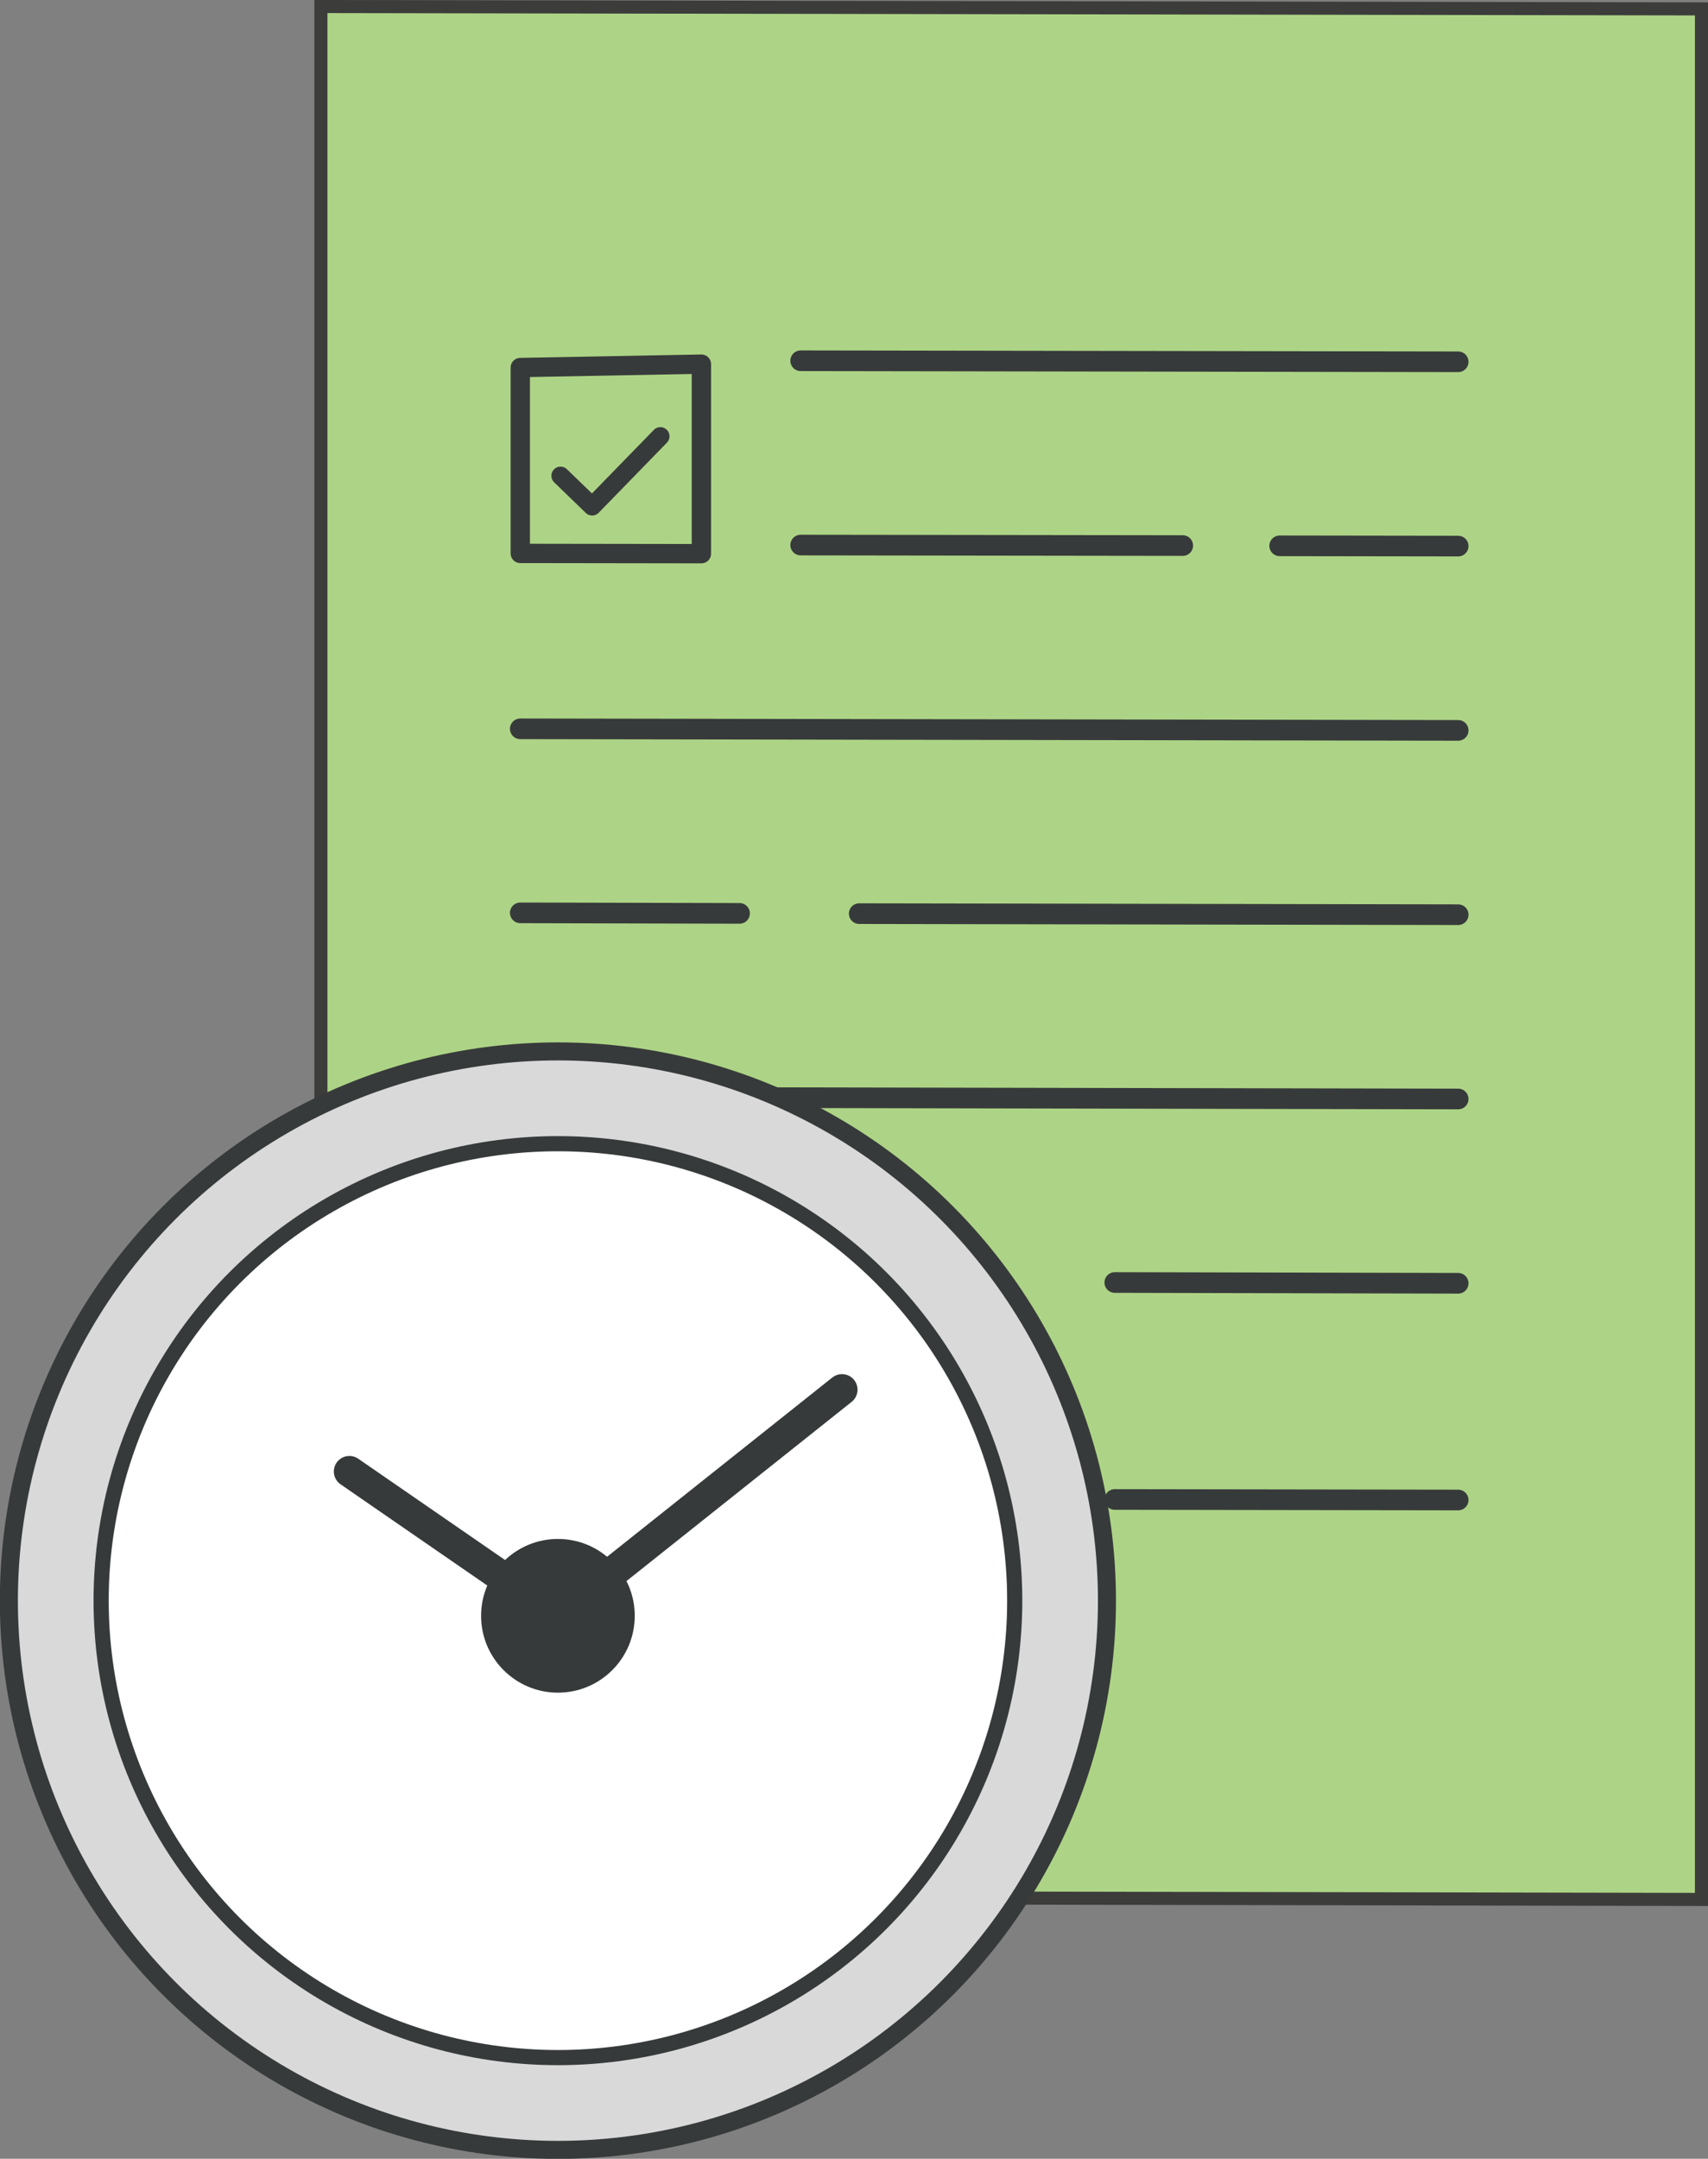 <?xml version="1.0" encoding="UTF-8"?> <svg xmlns="http://www.w3.org/2000/svg" viewBox="0 0 65.36 82.58"><rect x="0" y="0" width="65.36" height="82.58" fill="#808080" stroke="none"/><defs><style>.cls-1{fill:#add486;stroke:#3c3c3b;stroke-miterlimit:10;stroke-width:0.5px;}.cls-2,.cls-3,.cls-4,.cls-7{fill:none;}.cls-2,.cls-3,.cls-4,.cls-5,.cls-6,.cls-7{stroke:#373a3a;stroke-linecap:round;stroke-linejoin:round;}.cls-2{stroke-width:0.79px;}.cls-3{stroke-width:0.74px;}.cls-4{stroke-width:0.7px;}.cls-5{fill:#d9d9d9;stroke-width:0.69px;}.cls-6{fill:#fff;stroke-width:0.58px;}.cls-7{stroke-width:1.19px;}.cls-8{fill:#373a3a;}</style></defs><g id="Layer_2" data-name="Layer 2"><g id="Layer_1-2" data-name="Layer 1"><g id="diploma"><polygon class="cls-1" points="65.11 0.34 12.28 0.25 12.28 72.56 65.11 72.66 65.11 0.34"></polygon><line class="cls-2" x1="30.64" y1="13.8" x2="55.8" y2="13.84"></line><line class="cls-2" x1="30.64" y1="20.85" x2="45.26" y2="20.87"></line><line class="cls-2" x1="48.97" y1="20.88" x2="55.8" y2="20.89"></line><line class="cls-2" x1="19.91" y1="27.88" x2="55.8" y2="27.94"></line><line class="cls-2" x1="19.91" y1="34.92" x2="28.3" y2="34.94"></line><line class="cls-2" x1="32.88" y1="34.95" x2="55.8" y2="34.99"></line><line class="cls-2" x1="19.91" y1="41.97" x2="55.8" y2="42.04"></line><line class="cls-2" x1="19.91" y1="49.02" x2="37.83" y2="49.05"></line><line class="cls-2" x1="42.66" y1="49.06" x2="55.8" y2="49.09"></line><line class="cls-2" x1="42.66" y1="57.36" x2="55.8" y2="57.38"></line><line class="cls-2" x1="19.91" y1="56.07" x2="31.12" y2="56.09"></line></g><polyline class="cls-3" points="19.91 14.06 19.91 21.17 26.84 21.18 26.84 13.93 19.91 14.06"></polyline><polyline class="cls-4" points="25.27 16.69 22.66 19.37 21.45 18.2"></polyline><circle class="cls-5" cx="21.35" cy="61.23" r="21.01"></circle><circle class="cls-6" cx="21.35" cy="61.23" r="17.48"></circle><polyline class="cls-7" points="13.37 56.29 21.36 61.8 32.22 53.16"></polyline><circle class="cls-8" cx="21.35" cy="61.81" r="2.94"></circle></g></g></svg> 